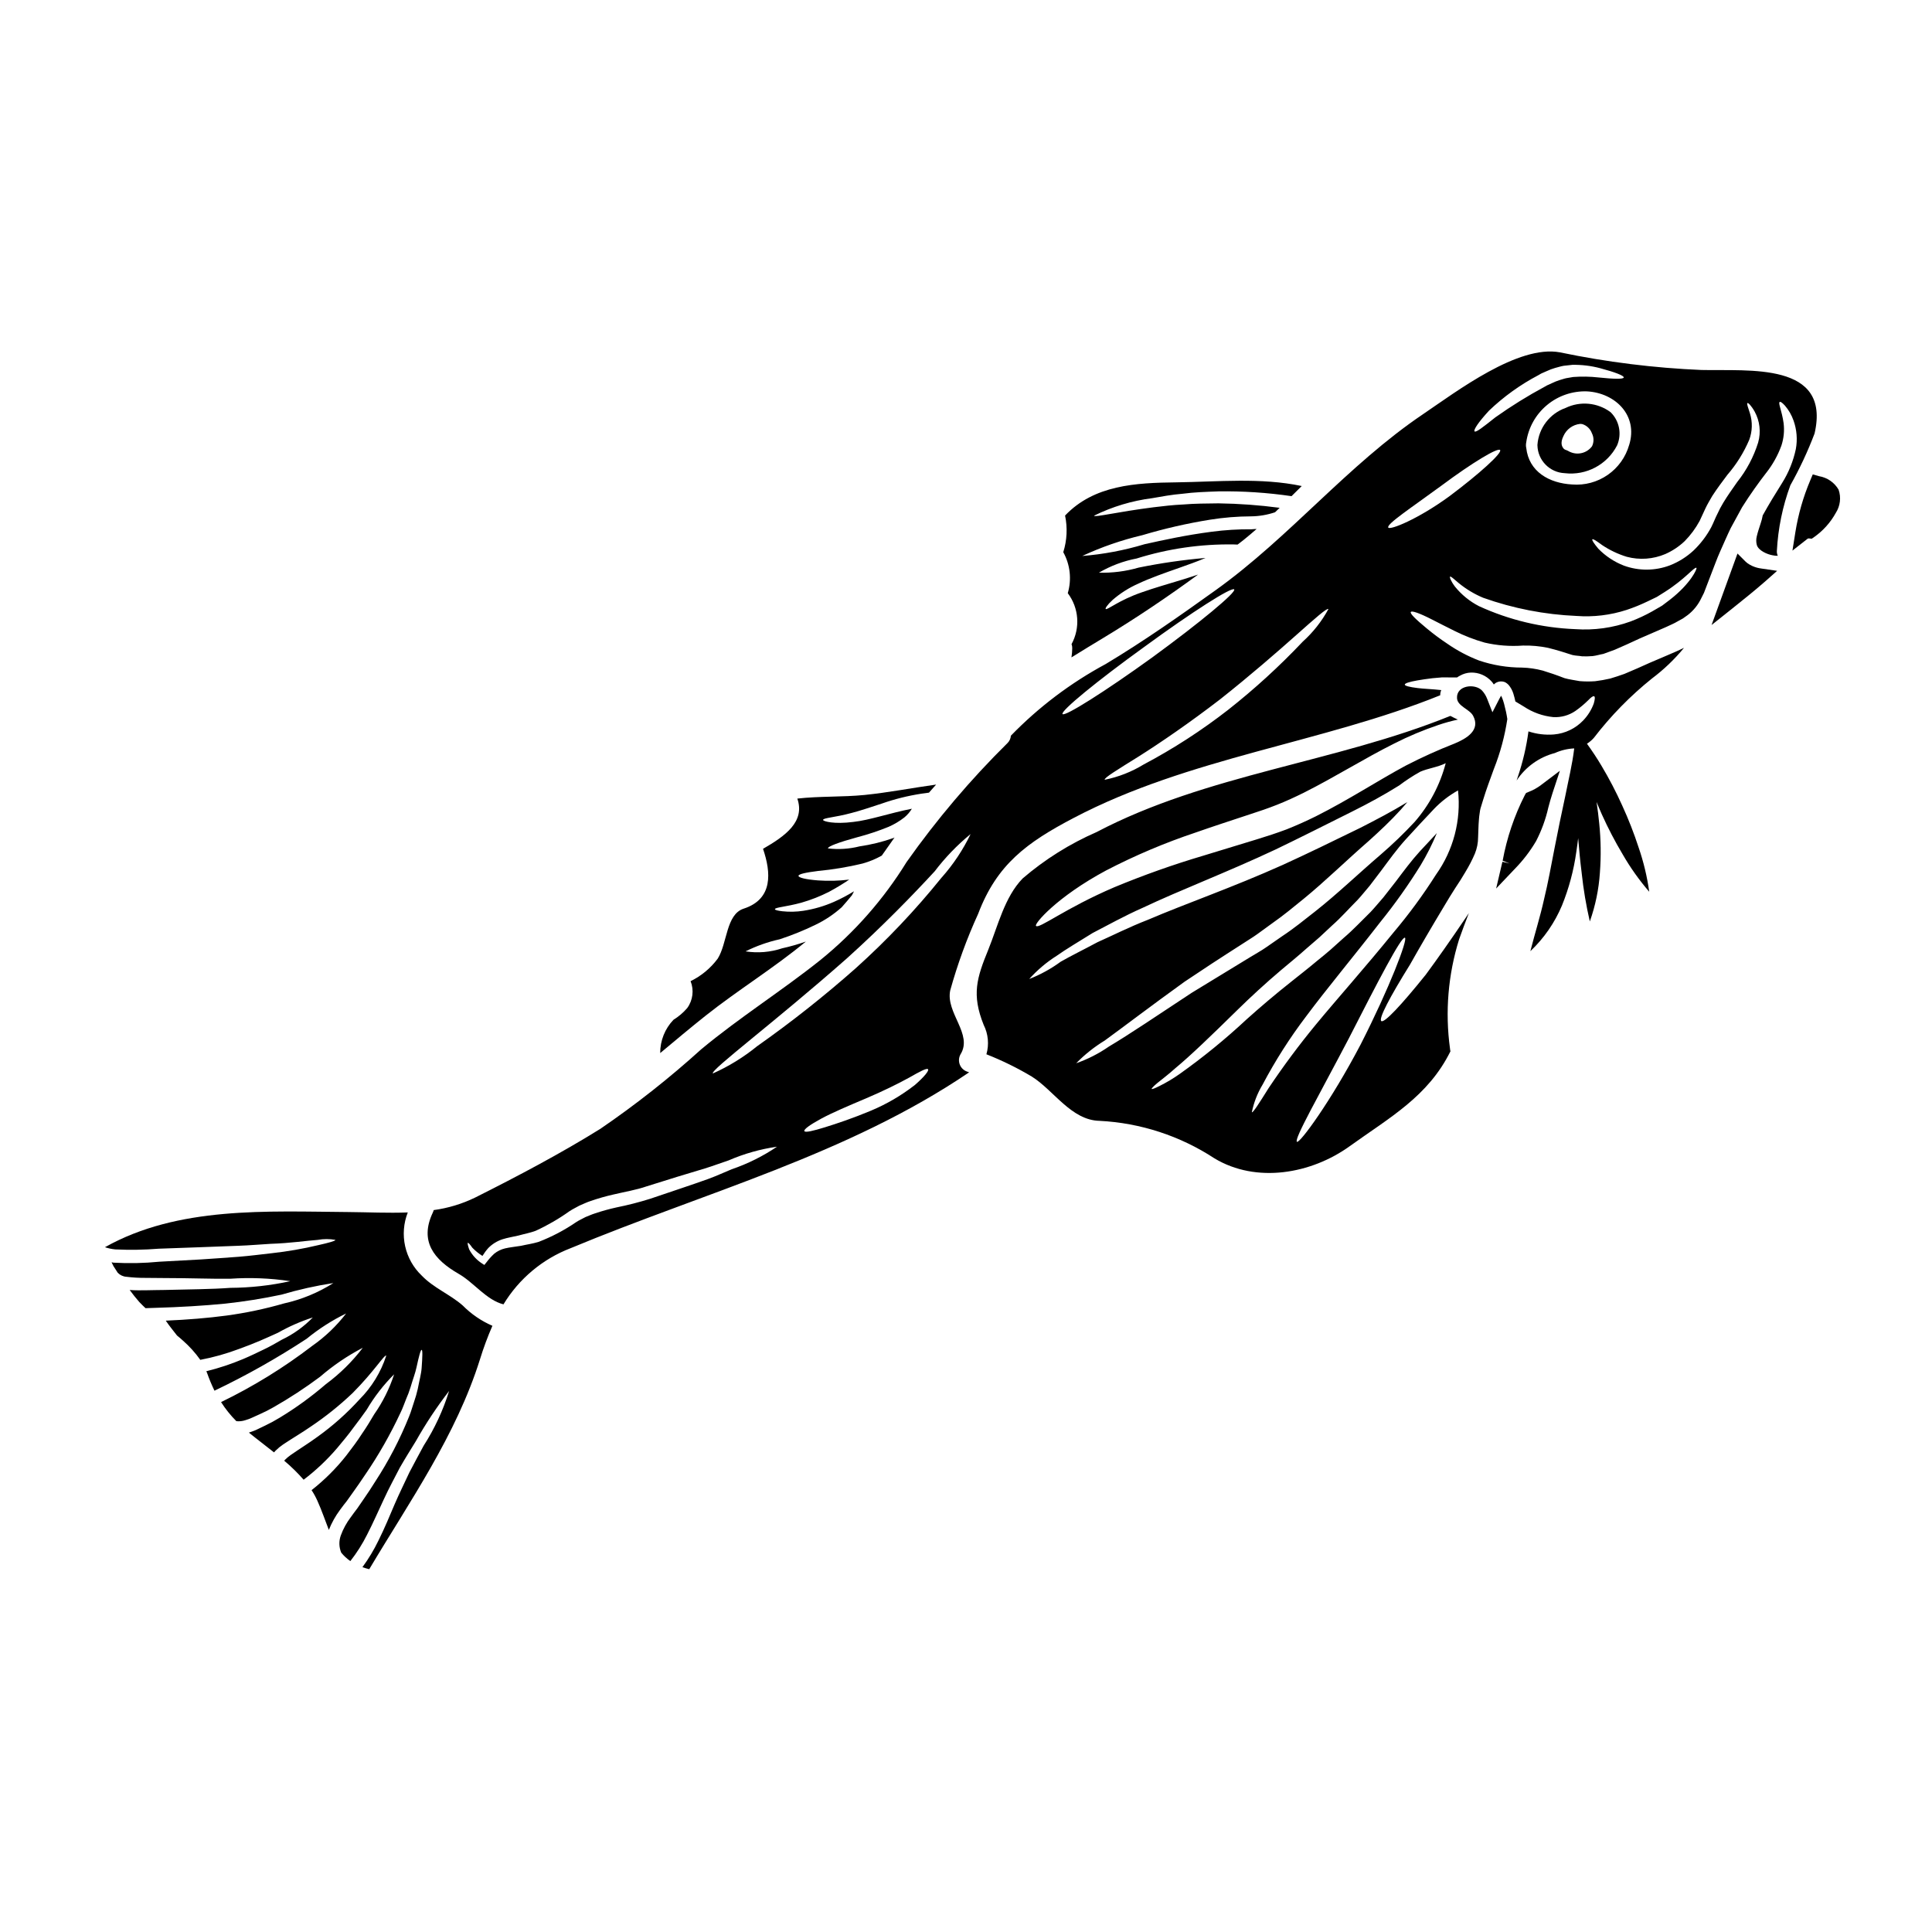 <?xml version="1.0" encoding="UTF-8"?>
<!-- Uploaded to: SVG Repo, www.svgrepo.com, Generator: SVG Repo Mixer Tools -->
<svg fill="#000000" width="800px" height="800px" version="1.1" viewBox="144 144 512 512" xmlns="http://www.w3.org/2000/svg">
 <g>
  <path d="m609.7 294.46c-0.922-0.238-1.793-0.637-2.574-1.18-0.164-0.133-0.328-0.27-0.477-0.395l-2.195-2.195-6.871 18.945 5.512-4.387c2.957-2.363 5.871-4.699 8.684-7.156l3.18-2.816-4.234-0.617v-0.004c-0.348-0.043-0.688-0.105-1.023-0.195z"/>
  <path d="m558.89 252.11c-4.195 1.492-7.117 5.312-7.453 9.75v0.191c0.105 3.965 3.262 7.172 7.227 7.344 5.715 0.684 11.254-2.258 13.887-7.375 1.289-3.008 0.605-6.496-1.73-8.785-3.457-2.57-8.055-3-11.93-1.125zm0.184 11.164h0.004c-0.285-0.066-0.539-0.215-0.734-0.434-0.25-0.312-1.027-1.266 0-3.312 0.793-1.766 2.457-2.981 4.383-3.191 0.211-0.004 0.422 0.02 0.629 0.062 1.168 0.371 2.098 1.266 2.516 2.418 0.551 1.082 0.562 2.356 0.035 3.445-1.305 1.758-3.629 2.402-5.652 1.574-0.254-0.094-0.492-0.215-0.723-0.359z"/>
  <path d="m554.31 358.05c0.344-1.273 0.688-2.555 1.102-3.805l1.969-5.977-5.016 3.789 0.004 0.004c-1.027 0.766-2.152 1.383-3.348 1.836l-0.594 0.25-0.328 0.551v0.004c-2.793 5.481-4.773 11.34-5.879 17.395l1.852 0.734-1.918-0.453-1.66 7.086 5.004-5.266h-0.004c2.156-2.203 4.031-4.656 5.59-7.309 1.445-2.797 2.531-5.769 3.227-8.84z"/>
  <path d="m255.79 482.07c-2.219-2.102-3.758-4.824-4.422-7.809-0.664-2.988-0.422-6.106 0.699-8.953-5.238 0.203-10.562-0.062-15.703-0.105-21.648-0.164-45.156-1.574-64.551 9.32 0.883 0.297 1.797 0.492 2.723 0.582 3.852 0.184 7.707 0.121 11.551-0.188 3.824-0.145 7.508-0.27 11.02-0.395 3.516-0.125 6.844-0.273 9.965-0.375 3.121-0.102 5.973-0.375 8.613-0.52 5.262-0.168 9.57-0.836 12.52-1.043 1.547-0.285 3.137-0.285 4.684 0 0 0.273-1.602 0.727-4.477 1.375-4.094 0.98-8.25 1.699-12.438 2.16-2.664 0.293-5.598 0.688-8.715 0.938-3.117 0.246-6.492 0.461-10.004 0.707l-11.02 0.602c-4.031 0.395-8.086 0.48-12.129 0.254-0.18-0.027-0.363-0.062-0.543-0.105 0.168 0.375 0.355 0.707 0.52 1.039l1.125 1.746c0.613 0.629 1.434 1.008 2.309 1.062 1.672 0.203 3.352 0.301 5.035 0.289 1.727 0 3.394 0.02 5.035 0.043 6.574 0 12.48 0.246 17.41 0.184h-0.004c5.32-0.367 10.664-0.148 15.938 0.645-5.223 1.148-10.547 1.738-15.895 1.77-4.973 0.375-10.836 0.395-17.434 0.562-1.641 0-3.324 0.062-5.055 0.082-1.352 0-2.703 0.043-4.18-0.082 0.812 1.102 1.641 2.16 2.539 3.18 0.539 0.582 1.102 1.102 1.66 1.645l2.414-0.082c6.691-0.188 12.988-0.562 18.703-1.125h0.004c5.023-0.543 10.016-1.34 14.957-2.391 4.492-1.328 9.07-2.348 13.703-3.059-4.027 2.555-8.465 4.383-13.121 5.41-4.977 1.438-10.055 2.508-15.188 3.203-4.953 0.664-10.402 1.102-16.102 1.352 0.895 1.332 1.938 2.602 2.977 3.938 0.539 0.438 1.059 0.875 1.574 1.355v-0.004c1.723 1.512 3.266 3.223 4.594 5.094 3.5-0.664 6.941-1.633 10.277-2.891 2-0.727 3.848-1.438 5.578-2.184 1.727-0.746 3.285-1.438 4.723-2.102 2.934-1.66 6.027-3.019 9.238-4.055-2.379 2.457-5.18 4.465-8.266 5.926-1.371 0.812-2.91 1.684-4.637 2.516-1.727 0.832-3.543 1.727-5.574 2.582-3.156 1.328-6.414 2.406-9.738 3.227l0.188 0.438v-0.004c0.566 1.613 1.227 3.188 1.969 4.723 8.449-4.031 16.617-8.637 24.441-13.773 3.211-2.629 6.715-4.871 10.445-6.691-2.539 3.309-5.57 6.203-8.988 8.594-7.527 5.766-15.617 10.754-24.152 14.891 1.164 1.828 2.523 3.523 4.055 5.055 0.785 0.086 1.582 0 2.332-0.246 0.312-0.082 0.645-0.207 0.957-0.312l0.418-0.168 0.52-0.227c0.664-0.312 1.355-0.602 2.019-0.914h-0.004c1.277-0.562 2.519-1.195 3.727-1.895 4.223-2.414 8.301-5.082 12.199-7.992 3.465-2.996 7.269-5.582 11.336-7.695-2.789 3.664-6.086 6.91-9.789 9.648-3.816 3.285-7.894 6.25-12.199 8.859-1.254 0.766-2.547 1.469-3.871 2.102-0.664 0.336-1.332 0.645-1.996 0.957l-0.52 0.25-0.625 0.246c-0.395 0.145-0.789 0.293-1.18 0.418 2.019 1.664 4.348 3.391 6.656 5.242 0.145-0.168 0.293-0.336 0.418-0.461l-0.004 0.004c0.621-0.613 1.297-1.168 2.019-1.66 2.598-1.727 4.973-3.102 7.219-4.66 3.973-2.66 7.711-5.652 11.172-8.945 5.719-5.738 8.422-10.254 8.922-9.922v-0.004c-1.418 4.387-3.859 8.371-7.117 11.633-3.344 3.676-7.066 6.988-11.105 9.879-2.223 1.641-4.805 3.223-7.156 4.867v0.004c-0.52 0.363-1.008 0.773-1.457 1.223-0.082 0.086-0.121 0.168-0.207 0.25 1.84 1.543 3.559 3.227 5.141 5.035 3.269-2.477 6.262-5.305 8.922-8.426 1.539-1.852 3.016-3.598 4.262-5.344 1.312-1.684 2.477-3.324 3.543-4.805v-0.004c2.012-3.418 4.449-6.562 7.258-9.359-1.23 3.785-3.016 7.367-5.301 10.629-0.938 1.602-1.969 3.324-3.227 5.137-1.18 1.852-2.598 3.742-4.117 5.719-2.699 3.43-5.801 6.523-9.234 9.219 0.578 0.875 1.086 1.797 1.516 2.754 1.246 2.754 2.121 5.406 3.059 7.781 0.758-1.895 1.758-3.688 2.977-5.324 0.602-0.832 1.266-1.684 1.785-2.332 0.562-0.789 1.105-1.574 1.664-2.332 1.102-1.539 2.152-3.059 3.148-4.555v0.004c3.59-5.242 6.742-10.773 9.426-16.531 0.605-1.223 1-2.434 1.457-3.543h-0.004c0.469-1.051 0.871-2.125 1.211-3.223 0.582-2.039 1.266-3.746 1.574-5.262 0.645-2.977 1.082-4.621 1.355-4.621 0.273 0 0.227 1.746 0 4.805-0.102 1.539-0.625 3.414-1.039 5.617h-0.004c-0.262 1.152-0.586 2.293-0.98 3.41-0.414 1.18-0.746 2.496-1.285 3.785v0.004c-2.426 6.055-5.441 11.855-9.008 17.316-0.977 1.574-1.996 3.121-3.098 4.699-0.543 0.789-1.102 1.574-1.645 2.394-0.664 0.875-1.203 1.574-1.746 2.363l-0.004-0.004c-1.105 1.465-1.988 3.086-2.617 4.809-0.535 1.477-0.492 3.106 0.121 4.555 0.695 0.852 1.508 1.602 2.414 2.227 1.707-2.176 3.191-4.519 4.43-6.992 1.621-3.148 2.996-6.32 4.41-9.316 1.418-3.102 2.914-5.785 4.246-8.406 1.477-2.578 2.953-4.91 4.262-7.051 2.617-4.644 5.562-9.094 8.82-13.309-1.582 5.117-3.852 9.996-6.746 14.504-1.18 2.164-2.434 4.516-3.785 7.086-1.207 2.641-2.66 5.512-3.914 8.445-1.285 3.016-2.617 6.262-4.262 9.57v-0.004c-1.199 2.488-2.625 4.859-4.262 7.086 0.594 0.211 1.195 0.391 1.805 0.539 10.758-18.055 23.012-35.426 29.352-55.645 0.93-3.012 2.027-5.969 3.289-8.859-2.945-1.273-5.617-3.106-7.875-5.387-3.379-2.957-7.703-4.641-10.828-7.891z"/>
  <path d="m426.97 301.2c2.961 3.914 3.352 9.199 1 13.504 0.133 0.344 0.199 0.711 0.184 1.082-0.008 0.812-0.078 1.625-0.207 2.43 2.852-1.789 5.742-3.516 8.613-5.262 8.508-5.141 16.852-10.758 24.941-16.684-1.289 0.438-2.578 0.836-3.805 1.227-4.223 1.289-7.988 2.363-11.043 3.453-6.199 2.121-9.258 4.824-9.633 4.434-0.168-0.145 0.395-1.082 1.832-2.394h-0.004c2.051-1.777 4.356-3.238 6.84-4.332 3.082-1.457 6.863-2.785 11.02-4.242 2.184-0.789 4.496-1.574 6.781-2.559h0.004c-5.949 0.512-11.863 1.367-17.715 2.559-3.43 0.992-6.992 1.449-10.562 1.352 3.098-1.812 6.481-3.086 10.004-3.762 8.324-2.606 17.012-3.863 25.73-3.727l1.02 0.039c0.562-0.438 1.145-0.852 1.703-1.312 1.145-0.914 2.246-1.871 3.348-2.824-0.457 0-0.895 0.062-1.352 0.082l0.004 0.004c-3.527-0.035-7.051 0.184-10.547 0.645-6.863 0.895-12.73 2.184-17.781 3.305h-0.004c-5.383 1.629-10.926 2.676-16.531 3.121 5.106-2.375 10.438-4.219 15.914-5.508 5.867-1.754 11.844-3.121 17.891-4.098 3.609-0.582 7.262-0.883 10.922-0.895 2.164-0.023 4.312-0.391 6.363-1.082 0.418-0.375 0.812-0.789 1.227-1.18h0.004c-5.375-0.715-10.785-1.109-16.207-1.184-3.246 0.043-6.344 0.043-9.215 0.293-2.894 0.125-5.555 0.457-7.988 0.746-9.695 1.227-15.684 2.754-15.789 2.227v0.004c4.844-2.394 10.055-3.961 15.414-4.641 2.477-0.438 5.18-0.938 8.113-1.18 2.934-0.395 6.098-0.5 9.422-0.621v-0.004c6.488-0.094 12.969 0.332 19.391 1.27 0.914-0.895 1.812-1.789 2.703-2.684-10.816-2.285-22.238-1.121-33.219-0.977-10.797 0.121-21.801 0.703-29.496 8.797h-0.004c0.676 3.223 0.512 6.57-0.477 9.711 1.836 3.316 2.266 7.234 1.191 10.867z"/>
  <path d="m357.57 393.52c-2.059 0.723-4.164 1.32-6.297 1.793-3.117 1.039-6.445 1.316-9.691 0.809 2.875-1.434 5.914-2.512 9.051-3.203 3.215-1.059 6.359-2.328 9.402-3.805 2.555-1.219 4.922-2.797 7.031-4.684 0.918-1.039 1.812-2.082 2.684-3.148 0.207-0.348 0.398-0.711 0.562-1.082-1.707 1.059-3.488 1.996-5.324 2.809-2.582 1.137-5.305 1.93-8.094 2.359-1.836 0.285-3.703 0.324-5.555 0.125-1.266-0.145-1.969-0.332-1.969-0.539-0.062-0.5 2.875-0.602 7.055-1.746v-0.004c2.516-0.723 4.953-1.684 7.281-2.867 1.703-0.918 3.516-2 5.344-3.227l0.004-0.004c-2.742 0.332-5.512 0.402-8.266 0.211-3.227-0.246-5.18-0.727-5.18-1.203 0-0.477 1.969-0.895 5.117-1.289v-0.004c3.984-0.375 7.941-1.031 11.836-1.969 1.781-0.492 3.5-1.199 5.113-2.102 1.121-1.602 2.246-3.18 3.391-4.805-0.102 0.043-0.207 0.105-0.312 0.145-2.91 1.023-5.91 1.766-8.965 2.207-2.731 0.691-5.562 0.875-8.359 0.539-0.145-0.5 2.91-1.641 7.82-2.977v0.004c2.812-0.738 5.574-1.66 8.266-2.758 1.477-0.648 2.871-1.48 4.144-2.473 0.789-0.652 1.465-1.434 1.996-2.309-5.863 1.145-11.234 3.039-15.516 3.496-5.117 0.664-7.988-0.164-8.012-0.52-0.062-0.562 3.098-0.645 7.531-1.852 2.285-0.582 4.973-1.5 8.051-2.5h-0.004c3.406-1.191 6.918-2.066 10.484-2.613l1.996-0.273c0.621-0.727 1.246-1.438 1.895-2.141-6.324 0.875-12.594 2.102-18.953 2.754-5.902 0.582-11.918 0.293-17.828 0.957 2.102 6.098-3.148 9.902-9.09 13.316 2.141 6.262 2.703 13.312-5.117 15.852-4.723 1.52-4.305 9.176-6.906 13.273-1.883 2.527-4.344 4.566-7.176 5.945 0.949 2.375 0.609 5.07-0.895 7.137-1.047 1.215-2.273 2.258-3.637 3.098-2.273 2.375-3.535 5.535-3.519 8.82 3.977-3.305 7.945-6.656 12.004-9.879 8.637-6.859 18.082-12.621 26.605-19.676z"/>
  <path d="m542.59 330.5c-0.141-0.535-0.312-1.062-0.52-1.574-0.086-0.184-0.168-0.375-0.273-0.559-0.164 0.293-0.355 0.621-0.52 0.957l-1.77 3.434-1.414-3.606c-0.309-0.789-0.758-1.516-1.332-2.141-1.875-1.969-6.824-1.414-6.637 1.996 0.102 2.144 3.285 2.914 4.242 4.641 2.121 3.891-1.832 6.137-4.91 7.402l0.004 0.004c-4.402 1.719-8.715 3.672-12.918 5.844-7.344 3.938-15.02 9.008-23.84 13.441-2.559 1.266-5.137 2.418-7.738 3.453-2.66 1-5.301 1.852-7.738 2.598l-14.312 4.367c-8.004 2.371-15.875 5.164-23.586 8.363-13.039 5.574-20.012 11.152-20.777 10.254-0.562-0.496 5.512-7.695 18.637-14.727v0.004c7.621-3.957 15.543-7.309 23.688-10.031 4.559-1.602 9.32-3.148 14.254-4.781 2.535-0.812 4.91-1.625 7.277-2.559 2.371-0.934 4.766-2.039 7.156-3.223 8.32-4.184 16.137-9.137 23.941-13.023v-0.004c3.766-1.91 7.664-3.547 11.664-4.894 1.695-0.578 3.426-1.055 5.18-1.434-0.621-0.293-1.289-0.605-1.996-0.98-30.453 12.355-64.527 15.438-93.75 30.789-7.098 3.098-13.691 7.231-19.57 12.27-4.797 4.91-6.574 12.594-9.125 18.891-3.059 7.477-4.453 11.898-1.227 19.93 1.215 2.414 1.473 5.199 0.727 7.797 4.16 1.641 8.184 3.613 12.023 5.902 5.801 3.621 10.461 11.586 17.949 11.734 10.855 0.551 21.367 3.984 30.457 9.941 11.109 6.691 25.648 4.141 35.879-3.242 10.586-7.613 20.719-13.125 26.668-25.129-0.062-0.238-0.105-0.48-0.121-0.727-1.332-9.715-0.504-19.602 2.418-28.961 0.812-2.309 1.684-4.617 2.578-6.926-0.312 0.457-0.625 0.938-0.938 1.395-3.91 5.781-7.383 10.715-10.48 14.918-6.555 8.152-10.984 12.855-11.777 12.293-0.793-0.562 2.184-6.262 7.594-14.957 2.519-4.473 5.68-9.898 9.113-15.598 0.918-1.52 1.875-3.148 2.828-4.598 0.5-0.75 0.977-1.5 1.477-2.266 0.418-0.707 0.855-1.418 1.289-2.121v-0.008c0.949-1.547 1.781-3.16 2.496-4.828 0.559-1.375 0.848-2.844 0.852-4.328 0.082-1.457 0.059-2.957 0.227-4.805 0.039-0.457 0.082-0.977 0.145-1.312l0.082-0.562 0.039-0.27 0.023-0.145 0.102-0.5 0.688-2.246c0.895-2.977 1.969-5.742 2.891-8.32l0.004-0.004c1.68-4.238 2.867-8.656 3.543-13.164-0.18-1.258-0.473-2.629-0.863-4.066zm-113.39 95.273c2.258-2.312 4.797-4.332 7.555-6.012 5.016-3.641 12.082-9.055 21.176-15.602 2.309-1.539 4.723-3.141 7.238-4.805 2.539-1.641 5.18-3.371 7.926-5.117 1.332-0.898 2.754-1.707 4.098-2.684 1.344-0.977 2.703-1.969 4.098-2.977 2.828-1.969 5.512-4.199 8.301-6.469 5.574-4.559 11.148-10.027 17.117-15.227 2.934-2.641 5.844-5.367 8.508-8.301 0.602-0.664 1.18-1.332 1.746-2.016-4.141 2.535-8.363 4.723-12.461 6.82-7.176 3.496-13.875 6.781-20.594 9.84-13.355 5.992-25.672 10.234-35.676 14.52-5.074 1.969-9.445 4.199-13.383 5.949-3.766 2.019-7.086 3.641-9.738 5.16l0.004-0.004c-2.574 1.891-5.387 3.434-8.359 4.598 2.133-2.375 4.582-4.445 7.281-6.156 2.496-1.77 5.781-3.703 9.523-6.035 3.891-1.996 8.266-4.473 13.293-6.691 9.965-4.723 22.195-9.34 35.176-15.438 6.406-3.078 13.336-6.574 20.32-10.066 4.223-2.102 8.426-4.387 12.441-6.902h0.004c1.77-1.34 3.633-2.559 5.574-3.641 2.164-0.938 4.598-1.18 6.762-2.266-1.508 5.769-4.34 11.109-8.266 15.598-2.816 3.023-5.797 5.891-8.926 8.59-6.094 5.223-11.543 10.484-17.41 15.102-2.938 2.309-5.762 4.598-8.699 6.531-1.457 1-2.871 1.969-4.262 2.957-1.395 0.988-2.894 1.766-4.285 2.641-5.555 3.391-10.734 6.555-15.453 9.422-9.156 6.035-16.621 11.086-21.992 14.273h0.004c-2.672 1.848-5.574 3.328-8.641 4.406zm75.348-4.91c-7.945 15.141-16.082 26.148-16.832 25.73-0.938-0.539 5.949-12.52 13.711-27.355 7.656-14.996 13.957-27.16 14.895-26.73 0.828 0.375-4.059 13.234-11.773 28.355zm20.031-45.117c-3.418 5.391-7.199 10.539-11.316 15.41-7.555 9.316-14.77 17.371-20.469 24.273-4.481 5.43-8.684 11.078-12.594 16.926-2.641 4.223-4.141 6.574-4.453 6.406v0.004c0.523-2.586 1.488-5.062 2.852-7.324 3.344-6.34 7.207-12.395 11.543-18.105 5.434-7.301 12.316-15.52 19.637-24.961 3.887-4.805 7.465-9.848 10.715-15.102 1.637-2.719 3.07-5.559 4.285-8.492-1.516 1.621-2.996 3.223-4.492 4.824-2.266 2.477-4.328 5.281-6.406 8.031l-3.269 4.18c-1.145 1.289-2.102 2.496-3.371 3.848-2.418 2.363-4.66 4.781-7.117 6.863-1.18 1.078-2.363 2.141-3.543 3.18-1.18 1.039-2.363 1.969-3.543 2.934-2.332 1.969-4.637 3.746-6.84 5.512-4.394 3.473-8.301 6.82-11.879 10.023v0.004c-5.578 5.199-11.492 10.023-17.711 14.438-1.691 1.195-3.469 2.258-5.324 3.18-1.266 0.645-1.996 0.898-2.078 0.789-0.082-0.109 0.438-0.688 1.539-1.602 1.102-0.914 2.785-2.141 4.723-3.891 4.078-3.375 9.613-8.719 16.453-15.438 3.414-3.348 7.344-6.992 11.672-10.652 2.144-1.805 4.434-3.66 6.637-5.637 1.121-0.957 2.246-1.969 3.414-2.953 1.102-1.043 2.223-2.102 3.371-3.148 2.363-2.078 4.453-4.473 6.762-6.781 0.996-1.059 2.121-2.496 3.199-3.742 1-1.289 1.969-2.621 2.996-3.938 2.062-2.754 4.121-5.676 6.637-8.441 2.414-2.621 4.848-5.305 7.363-7.926h-0.004c1.879-1.969 4.047-3.644 6.426-4.969 0.852 7.887-1.215 15.812-5.812 22.277z"/>
  <path d="m631.25 273.77c-1.105-1.902-3.004-3.215-5.176-3.574l-1.672-0.477-0.676 1.605v0.004c-1.848 4.363-3.16 8.934-3.918 13.613l-0.789 4.973 3.965-3.106c0.117-0.105 0.273-0.145 0.426-0.117l0.73 0.074 0.602-0.426 0.004 0.004c2.391-1.68 4.363-3.879 5.773-6.438 1.168-1.824 1.438-4.086 0.73-6.137z"/>
  <path d="m624.88 258.88c4.387-19.016-17.453-16.531-29.914-16.832v0.004c-12.637-0.531-25.207-2.098-37.59-4.68-11.043-2.039-27.293 10.32-36.234 16.375-20.035 13.52-35.215 32.469-54.895 46.594-9.57 6.863-19.137 13.582-29.227 19.637-9.297 5.008-17.773 11.414-25.129 18.988-0.047 0.723-0.348 1.398-0.852 1.914-9.84 9.715-18.801 20.277-26.781 31.57-6.098 9.887-13.828 18.672-22.859 25.98-10.277 8.199-21.426 15.207-31.535 23.617v-0.004c-8.43 7.641-17.375 14.695-26.766 21.113-10.566 6.574-21.992 12.594-33.117 18.18-3.477 1.703-7.207 2.832-11.043 3.352-0.059 0.223-0.133 0.438-0.234 0.645-3.598 7.594 0.25 12.457 6.867 16.262 4.035 2.309 7.32 6.926 11.855 8.074 4.113-6.797 10.371-12.035 17.789-14.883 35.516-14.793 73.473-24.797 105.61-46.602-0.148-0.047-0.293-0.102-0.438-0.164-0.918-0.285-1.66-0.969-2.019-1.859-0.355-0.891-0.297-1.898 0.172-2.738 3.344-5.344-3.938-10.961-2.727-16.926 1.934-6.973 4.414-13.781 7.426-20.363 4.953-13.062 12.898-18.871 25.316-25.379 30.488-16.023 65.91-19.875 97.121-32.5v-0.02c-0.012-0.469 0.086-0.93 0.277-1.355-2.414-0.27-4.723-0.332-6.297-0.539-2.184-0.273-3.371-0.582-3.371-0.918 0-0.336 1.18-0.727 3.324-1.102 1.102-0.184 2.394-0.395 3.996-0.582 0.812-0.082 1.664-0.164 2.602-0.227 0.977 0.023 1.996 0.023 3.078 0.023h0.859c0.246-0.184 0.508-0.344 0.785-0.48 0.867-0.492 1.836-0.77 2.832-0.812 2.102-0.074 4.129 0.793 5.531 2.363 0.219 0.242 0.414 0.508 0.582 0.785 0.145-0.125 0.293-0.25 0.457-0.375 0.359-0.223 0.762-0.367 1.184-0.414 0.484-0.051 0.973 0.027 1.414 0.227 0.316 0.18 0.602 0.406 0.852 0.664 0.574 0.676 1.008 1.465 1.27 2.312 0.227 0.707 0.375 1.352 0.52 1.996v0.082l2.246 1.355h0.004c2.336 1.562 5.019 2.527 7.82 2.805 2.074 0.117 4.129-0.453 5.844-1.621 1.215-0.855 2.356-1.809 3.414-2.852 0.766-0.812 1.312-1.18 1.574-1.039 0.266 0.141 0.207 0.812-0.102 1.895-0.602 1.656-1.543 3.172-2.758 4.453-2.043 2.164-4.812 3.504-7.781 3.762-2.289 0.188-4.594-0.086-6.777-0.812-0.547 4.106-1.496 8.148-2.828 12.07-0.105 0.312-0.207 0.621-0.312 0.957v-0.004c2.359-3.598 5.965-6.191 10.129-7.281 1.617-0.73 3.363-1.152 5.141-1.23-0.512 4.297-1.543 8.41-2.363 12.594-1.012 4.606-1.941 9.219-2.848 13.828-0.906 4.609-1.715 9.184-2.793 13.594-0.996 4.5-2.394 8.906-3.617 13.715 3.602-3.41 6.457-7.535 8.375-12.109 1.84-4.543 3.113-9.297 3.793-14.148 0.199-1.223 0.336-2.465 0.5-3.695 0.254 3.094 0.539 6.176 0.934 9.266h-0.004c0.461 4.309 1.18 8.59 2.156 12.812 1.477-4.16 2.375-8.5 2.668-12.902 0.328-4.344 0.273-8.707-0.172-13.039-0.18-1.918-0.43-3.82-0.711-5.727 0.461 1.105 0.91 2.219 1.406 3.309 1.633 3.625 3.473 7.152 5.508 10.566 2.027 3.523 4.387 6.844 7.043 9.922-0.555-3.992-1.496-7.922-2.809-11.73-1.23-3.773-2.676-7.473-4.332-11.082-1.629-3.629-3.469-7.156-5.508-10.57-1.18-1.992-2.473-3.938-3.848-5.844h-0.004c0.676-0.43 1.289-0.949 1.82-1.547 4.484-5.836 9.648-11.117 15.387-15.727 3.152-2.363 6.008-5.094 8.512-8.137l-2.059 0.957c-2.332 1-4.617 2-6.906 2.957-2.203 0.996-4.473 2.016-6.844 2.996-1.223 0.438-2.496 0.852-3.742 1.227h-0.004c-1.316 0.305-2.652 0.543-3.996 0.707-1.363 0.098-2.734 0.09-4.098-0.023-1.352-0.25-2.852-0.457-4.016-0.789-2.016-0.789-4.223-1.539-5.82-2.019v0.004c-1.773-0.469-3.594-0.734-5.43-0.785-3.883 0-7.738-0.633-11.414-1.875-2.969-1.145-5.789-2.637-8.398-4.453-1.918-1.27-3.766-2.644-5.531-4.121-2.894-2.394-4.414-3.894-4.141-4.285 0.273-0.395 2.246 0.273 5.617 1.996 1.684 0.836 3.684 1.914 6.012 3.039h-0.004c2.547 1.273 5.207 2.305 7.949 3.078 3.324 0.773 6.746 1.039 10.148 0.785 2.231-0.051 4.457 0.152 6.637 0.602 2.438 0.602 4.328 1.207 6.449 1.895 0.977 0.227 1.723 0.188 2.598 0.355h0.004c0.918 0.031 1.836 0.008 2.754-0.062 0.957-0.102 1.914-0.418 2.871-0.582 1-0.375 2.019-0.727 3.016-1.102 2.082-0.875 4.266-1.895 6.555-2.957l6.945-3.016c1.062-0.52 2.246-0.977 3.148-1.539l1.434-0.789 1.227-0.875v0.004c1.547-1.191 2.789-2.731 3.621-4.492l0.703-1.395 0.582-1.52c0.418-1.082 0.832-2.164 1.246-3.246 0.855-2.16 1.574-4.242 2.519-6.344s1.812-4.137 2.754-6.074c1.039-1.895 2.039-3.742 3.016-5.531 2.184-3.477 4.516-6.691 6.387-9.113l0.004 0.004c1.715-2.18 3.07-4.617 4.019-7.219 0.633-1.918 0.832-3.949 0.582-5.953-0.477-3.391-1.52-5.324-1.02-5.617 0.207-0.121 0.664 0.207 1.375 0.98 1.004 1.168 1.777 2.516 2.285 3.973 0.855 2.414 1.066 5.008 0.605 7.527-0.676 3.203-1.914 6.262-3.66 9.031-1.789 2.828-3.434 5.535-5.117 8.551v-0.004c-0.125 0.715-0.309 1.418-0.543 2.106-0.352 1.102-0.789 2.363-1.039 3.473v-0.004c-0.188 0.754-0.184 1.543 0.02 2.293 0.438 1.477 2.789 2.496 4.223 2.723 0.438 0.102 0.887 0.145 1.332 0.125-0.184-0.398-0.27-0.832-0.246-1.27 0.309-5.953 1.512-11.82 3.574-17.41 2.481-4.41 4.625-9 6.418-13.73zm-286.96 194.98c-1.914 0.789-3.973 1.746-6.238 2.578-2.266 0.832-4.723 1.641-7.281 2.516-2.559 0.875-5.262 1.789-8.074 2.727h0.004c-2.953 0.926-5.953 1.695-8.988 2.305-1.918 0.422-3.812 0.949-5.676 1.578-0.938 0.293-1.684 0.664-2.519 0.977-0.832 0.461-1.852 0.918-2.453 1.336l0.004-0.004c-3.09 2.117-6.414 3.867-9.906 5.219-1.664 0.52-3.203 0.707-4.723 1.062-1.664 0.27-3.016 0.395-4.223 0.684-1.066 0.25-2.066 0.742-2.91 1.438-0.734 0.691-1.41 1.445-2.016 2.25l-0.562 0.703-0.645-0.418h-0.004c-1.434-0.934-2.602-2.223-3.387-3.742-0.355-1.039-0.457-1.641-0.336-1.703 0.121-0.062 0.562 0.395 1.18 1.289 0.805 0.832 1.707 1.566 2.688 2.18 0.461-0.75 0.984-1.461 1.574-2.121 1.039-1.039 2.305-1.824 3.703-2.285 1.414-0.457 2.973-0.684 4.281-1 1.438-0.414 3.102-0.703 4.578-1.266v-0.004c3.133-1.438 6.117-3.168 8.922-5.172 0.977-0.645 1.727-0.957 2.621-1.477 0.957-0.395 1.996-0.918 2.977-1.227 1.984-0.688 4.004-1.266 6.055-1.727 3.055-0.727 6.113-1.223 8.734-2.141l8.137-2.539c2.598-0.789 5.055-1.52 7.359-2.223 2.305-0.703 4.394-1.52 6.324-2.144v-0.004c4.086-1.766 8.387-2.981 12.793-3.617-3.715 2.516-7.746 4.523-11.992 5.973zm48.414-22.238c-3.512 2.719-7.363 4.969-11.461 6.691-4.766 2-9.113 3.457-12.277 4.434-3.164 0.977-5.238 1.457-5.43 1-0.188-0.457 1.5-1.684 4.453-3.285s7.238-3.414 11.855-5.367c4.617-1.957 8.594-3.938 11.461-5.512 2.809-1.602 4.66-2.602 4.996-2.227 0.336 0.367-0.984 2.016-3.582 4.266zm7.238-55.105c-6.965 8.652-14.617 16.73-22.883 24.152-8.297 7.336-16.992 14.211-26.051 20.594-3.574 2.91-7.516 5.34-11.727 7.219-0.668-0.918 16.18-13.438 35.445-30.434 9.547-8.594 17.617-16.926 23.34-23.133 2.777-3.652 5.973-6.969 9.523-9.879-2 4.16-4.57 8.027-7.633 11.48zm145-123.66c3.918-3.75 8.344-6.93 13.145-9.449l0.5-0.293 0.145-0.082 0.246-0.125 0.246-0.102 1.043-0.461h0.008c0.703-0.336 1.434-0.613 2.184-0.828 0.789-0.207 1.574-0.457 2.328-0.582l2.246-0.246v-0.004c2.496-0.047 4.992 0.254 7.406 0.895 3.973 1.059 6.297 1.969 6.238 2.453-0.059 0.484-2.66 0.418-6.656 0-2.238-0.254-4.492-0.293-6.738-0.125l-1.832 0.312c-0.625 0.125-1.18 0.355-1.812 0.52h0.004c-0.676 0.211-1.332 0.477-1.969 0.789l-1.039 0.48-0.25 0.102-0.121 0.062-0.5 0.293v-0.004c-4.535 2.438-8.914 5.156-13.109 8.137-3.148 2.496-5.156 4.098-5.512 3.723-0.352-0.371 1.02-2.445 3.801-5.465zm37.172 9.055v-0.004c-0.918 3.227-2.922 6.031-5.676 7.941-2.754 1.914-6.086 2.809-9.426 2.543-6.074-0.332-11.48-3.371-12.172-9.695-0.062-0.246-0.09-0.496-0.082-0.75 0.004-0.25 0.031-0.5 0.082-0.746 0.547-3.844 2.5-7.352 5.481-9.84 2.981-2.488 6.777-3.785 10.656-3.641 7.453 0.418 13.57 6.363 11.137 14.207zm-150.16 71.32c-0.582-0.789 9.176-8.797 21.758-17.867 12.52-9.156 23.152-15.938 23.734-15.164 0.582 0.77-9.113 8.82-21.676 17.992-12.59 9.094-23.262 15.812-23.816 15.039zm63.609-19.137c-6.121 6.469-12.703 12.484-19.699 17.996-7.039 5.484-14.547 10.34-22.434 14.516-3.172 1.938-6.656 3.305-10.297 4.039-0.246-0.48 3.371-2.664 9.113-6.242 5.656-3.578 13.332-8.82 21.469-15.078 8.07-6.387 15.078-12.5 20.137-16.996 5.059-4.496 8.195-7.281 8.57-6.926l-0.004-0.004c-1.773 3.269-4.094 6.211-6.863 8.695zm22.715-30.289c-0.559-0.895 6.297-5.383 14.145-11.148 7.945-5.93 14.957-10.176 15.496-9.383s-5.406 6.219-13.438 12.234c-8.281 6.051-15.75 9.051-16.211 8.301zm74.703 19.078c-0.688 0.52-1.395 1.059-2.144 1.621-0.812 0.477-1.664 0.957-2.516 1.457v0.004c-1.871 1.055-3.816 1.965-5.824 2.723-4.699 1.703-9.703 2.398-14.688 2.039-8.816-0.344-17.484-2.414-25.504-6.094-2.449-1.262-4.609-3.019-6.344-5.16-1.145-1.52-1.457-2.519-1.312-2.641 0.203-0.207 0.957 0.602 2.363 1.746h0.004c1.934 1.574 4.082 2.863 6.383 3.828 7.961 2.836 16.309 4.465 24.754 4.824 4.492 0.336 9.008-0.207 13.293-1.602 1.891-0.629 3.738-1.379 5.531-2.246 0.855-0.414 1.664-0.812 2.457-1.18 0.746-0.457 1.457-0.914 2.121-1.332 5.43-3.434 7.871-6.738 8.383-6.387 0.293 0.141-1.52 4.176-6.965 8.402zm23.336-41.668v0.004c-1.191 3.824-3.078 7.391-5.574 10.523-1.227 1.766-2.539 3.578-3.703 5.512-0.586 0.965-1.109 1.965-1.574 2.996l-0.355 0.727-0.395 0.895c-0.27 0.602-0.52 1.203-0.832 1.812l0.004-0.004c-1.234 2.312-2.828 4.41-4.723 6.219-1.812 1.68-3.922 3.004-6.219 3.91-3.938 1.5-8.277 1.527-12.234 0.082-2.555-0.992-4.867-2.523-6.777-4.488-1.18-1.414-1.746-2.285-1.574-2.477 0.172-0.188 1.039 0.375 2.519 1.477 2.027 1.367 4.25 2.43 6.594 3.148 3.394 0.906 6.996 0.648 10.23-0.73 1.891-0.836 3.621-1.988 5.117-3.406 1.57-1.594 2.906-3.402 3.973-5.371 0.523-1.102 1.02-2.203 1.52-3.285 0.5-1.082 1.18-2.203 1.812-3.305 1.332-2.059 2.723-3.894 4.016-5.617h-0.004c2.406-2.781 4.367-5.918 5.805-9.301 0.828-2.238 0.895-4.688 0.188-6.969-0.52-1.645-0.914-2.621-0.664-2.754 0.164-0.125 0.957 0.582 1.914 2.266h-0.004c1.363 2.488 1.699 5.41 0.934 8.141z"/>
 </g>
</svg>